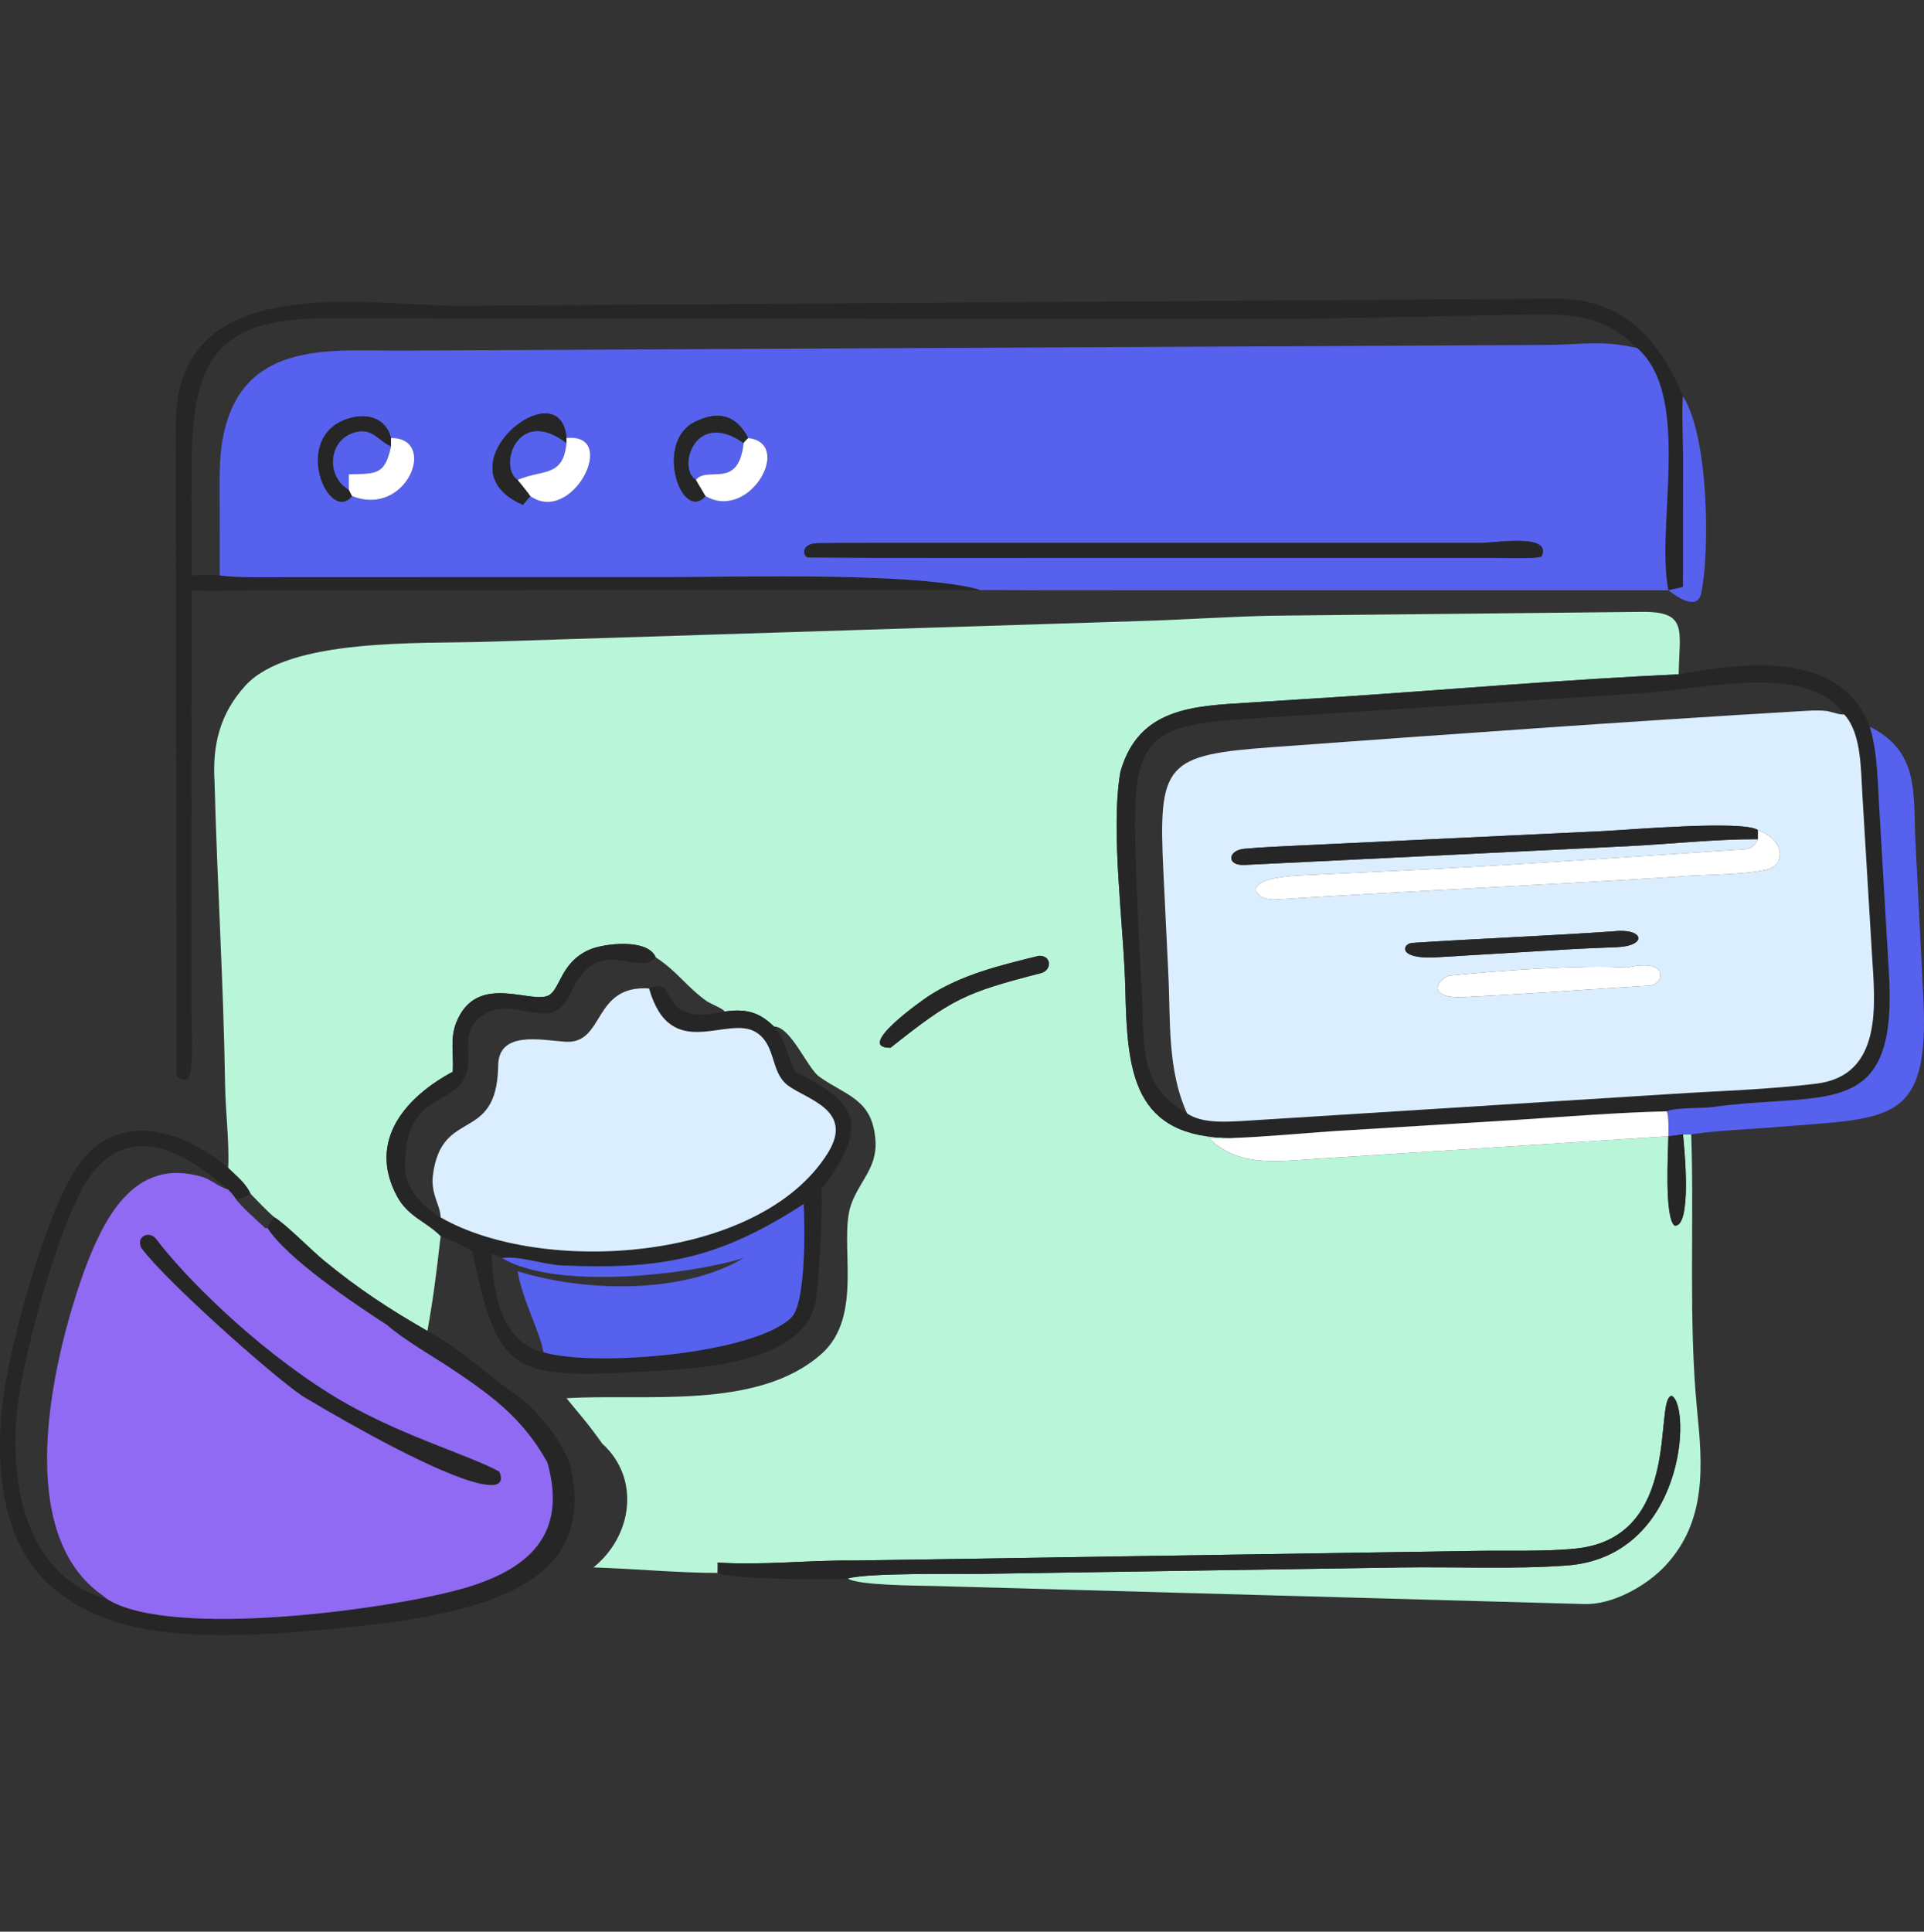 <svg width="260" height="261" viewBox="0 0 260 261" fill="none" xmlns="http://www.w3.org/2000/svg">
<rect x="0" y="0" width="260" height="261" fill="#333333" stroke="none"/>
<g clip-path="url(#clip0_354_28184)">
<path d="M221.25 47.036C216.638 42.558 212.735 42.464 206.783 42.513L174.257 43.114L44.263 43.006C28.189 42.934 25.869 49.661 25.869 64.12L25.875 77.749C27.24 77.694 28.327 77.634 29.696 77.749C32.171 78.091 36.364 77.983 38.953 77.98L90.629 77.97C99.717 77.971 124.384 77.25 132.673 79.756C132.071 79.751 131.396 79.728 130.802 79.756C130.127 79.689 129.235 79.709 128.543 79.709L35.194 79.743C32.15 79.756 28.893 79.907 25.875 79.756L25.86 136.587C25.867 138.107 26.269 144.999 25.341 145.823C24.895 145.933 23.869 145.82 23.863 145.174L23.768 64.534C23.762 61.886 23.693 59.181 23.776 56.541C24.405 36.498 49.081 41.273 62.124 41.33L209.949 40.359C219.303 40.206 224.157 45.753 227.428 53.522C227.251 55.162 227.441 59.746 227.443 61.605L227.428 79.299L225.456 79.756C223.705 71.004 228.708 53.594 221.25 47.036Z" fill="#262626"/>
<path d="M221.25 47.036C228.708 53.594 223.706 71.004 225.456 79.756L140.275 79.758C137.139 79.757 133.92 79.677 130.802 79.756C131.397 79.728 132.071 79.751 132.673 79.756C124.384 77.25 99.717 77.971 90.63 77.97L38.953 77.979C36.364 77.982 32.171 78.091 29.696 77.749L29.684 67.928C29.683 65.058 29.58 62.007 30.114 59.19C32.55 46.329 43.787 47.312 53.428 47.377L209.066 46.611C213.93 46.569 216.433 45.926 221.25 47.036ZM101.112 59.181C99.493 56.083 97.1 55.404 93.856 57.024C88.408 59.745 92.071 70.674 95.34 67.027C101.259 70.516 107.28 59.878 101.112 59.181ZM76.553 59.181C75.779 49.652 59.001 63.158 70.664 68.209C70.99 67.825 71.351 67.418 71.664 67.027C77.275 71.038 83.777 58.438 76.553 59.181ZM52.84 59.181C52.178 56.588 49.834 55.802 47.372 56.467C39.136 58.691 44.378 70.949 47.572 67.027C55.033 69.984 59.219 59.116 52.84 59.181ZM170.818 73.362L117.128 73.365C114.996 73.365 112.681 73.371 110.549 73.397C108.037 73.428 108.579 75.31 109.2 75.314C121.694 75.404 134.226 75.363 146.732 75.366L201.223 75.357C202.566 75.356 207.414 75.558 208.315 75.182C209.788 72.017 202.134 73.363 199.952 73.364L170.818 73.362Z" fill="#5661EE"/>
<path d="M227.428 79.299L227.443 61.605C227.441 59.745 227.251 55.162 227.428 53.522C230.988 59.184 231.042 74.795 229.893 80.141C229.362 82.608 226.578 80.614 225.456 79.756L227.428 79.299Z" fill="#5661EE"/>
<path d="M47.572 67.027C44.378 70.949 39.136 58.691 47.372 56.468C49.834 55.803 52.178 56.589 52.84 59.181V60.309C51.158 59.656 50.339 57.653 47.785 58.477C44.302 59.599 44.091 64.436 47.142 66.178L47.572 67.027Z" fill="#262626"/>
<path d="M70.664 68.209C59.001 63.158 75.779 49.652 76.553 59.181V59.878C69.919 54.802 67.299 63.107 69.956 64.833C70.397 65.395 71.3 66.475 71.664 67.027C71.351 67.418 70.99 67.825 70.664 68.209Z" fill="#262626"/>
<path d="M95.34 67.027C92.07 70.673 88.408 59.745 93.856 57.024C97.1 55.404 99.493 56.083 101.112 59.18C100.885 59.413 100.662 59.608 100.488 59.878C93.903 55.235 91.481 63.268 94.043 64.832L95.34 67.027Z" fill="#262626"/>
<path d="M69.955 64.833C67.299 63.107 69.919 54.802 76.553 59.878C76.069 64.505 73.428 63.374 69.955 64.833Z" fill="#5661EE"/>
<path d="M47.142 66.178C44.091 64.436 44.302 59.599 47.785 58.476C50.339 57.653 51.158 59.656 52.84 60.309C52.007 64.159 50.915 63.997 47.142 64.085C47.139 64.766 47.12 65.502 47.142 66.178Z" fill="#5661EE"/>
<path d="M94.043 64.833C91.481 63.269 93.903 55.235 100.488 59.878C99.789 66.249 95.594 62.877 94.043 64.833Z" fill="#5661EE"/>
<path d="M101.112 59.181C107.28 59.878 101.259 70.516 95.34 67.027L94.043 64.833C95.594 62.877 99.788 66.248 100.488 59.878C100.662 59.608 100.885 59.413 101.112 59.181Z" fill="white"/>
<path d="M76.553 59.181C83.777 58.438 77.275 71.038 71.663 67.027C71.299 66.475 70.397 65.394 69.955 64.832C73.428 63.373 76.07 64.505 76.553 59.878V59.181Z" fill="white"/>
<path d="M52.84 59.181C59.219 59.117 55.032 69.984 47.572 67.027L47.142 66.178C47.12 65.502 47.139 64.766 47.142 64.085C50.915 63.997 52.007 64.159 52.84 60.309V59.181Z" fill="white"/>
<path d="M146.732 75.366C134.225 75.363 121.694 75.404 109.2 75.314C108.579 75.31 108.037 73.428 110.549 73.397C112.681 73.371 114.996 73.365 117.128 73.365L170.818 73.362L199.951 73.364C202.134 73.363 209.788 72.017 208.315 75.182C207.414 75.558 202.566 75.356 201.223 75.357L146.732 75.366Z" fill="#262626"/>
<path d="M30.834 157.798C31.004 154.293 30.47 150.189 30.417 146.622C30.215 132.947 29.346 119.343 28.994 105.66C28.684 100.673 29.702 96.449 33.144 92.653C39.039 86.149 56.855 87.005 65.77 86.708L154.354 83.901C160.085 83.73 166.173 83.307 171.813 83.191L221.58 82.673C228.14 82.543 226.969 84.992 226.843 91.115C212.109 91.782 196.866 93.095 182.101 94.089L168.725 94.941C161.264 95.397 153.873 95.625 151.412 104.268C150.017 112.269 151.875 124.982 152.077 133.755C152.332 144.877 153.084 153.74 166.516 153.761C165.596 153.897 164.343 153.8 163.384 153.761C167.226 157.678 172.553 156.924 177.455 156.598L225.456 153.527C225.448 155.289 224.867 164.574 226.314 165.607C228.674 165.752 227.614 155.141 227.428 153.263H228.545C228.959 165.354 228.159 178.379 229.325 190.387C230.086 197.964 230.686 205.47 225.068 211.526C222.518 214.275 217.895 216.865 214.067 216.729L126.06 214.284C124.215 214.241 115.723 214.213 114.58 213.265C117.484 212.477 129.352 212.698 132.717 212.649L189.064 211.79C196.597 211.67 204.526 212.047 211.689 211.524C227.743 210.352 228.566 189.897 225.894 188.586C223.444 189.078 227.494 207.707 212.991 209.229C208.784 209.67 203.477 209.469 199.134 209.548L115.409 210.851C109.272 210.775 103.096 211.527 96.979 211.123C97.017 211.404 96.985 212.2 96.979 212.526C91.717 212.524 85.639 211.953 80.197 211.781C85.516 207.496 86.533 199.698 81.388 195.061C79.238 192.029 78.309 191.1 76.553 188.918C87.247 188.267 102.371 190.58 110.995 182.944C116.849 177.761 113.277 167.788 115.001 162.801C116.083 159.664 118.531 157.812 118.311 154.207C117.962 148.509 114.474 148.134 110.727 145.489C109.099 144.339 106.869 138.679 104.586 138.695C102.518 136.657 100.702 136.289 97.916 136.672C97.797 136.315 95.919 135.569 95.492 135.265C92.775 133.331 91.505 131.217 88.615 129.354C87.535 126.749 81.606 127.468 79.672 128.307C75.743 130.01 75.73 133.672 74.142 134.49C71.748 135.724 64.418 131.271 61.656 138.165C60.769 140.38 61.341 142.528 61.185 144.812C54.928 148.156 49.598 154.054 53.641 161.612C55.141 164.417 57.599 165.027 59.548 167.01L59.517 167.27C59.003 171.738 58.578 175.283 57.758 179.832C52.592 176.869 48.517 174.198 43.867 170.397C42.09 168.944 38.684 165.458 37.107 164.488C36.035 163.597 34.844 162.309 33.851 161.292C33.144 159.776 32.016 158.977 30.834 157.798ZM140.35 129.156C135.188 130.431 129.964 131.661 125.447 134.609C124.682 135.108 115.405 141.613 120.345 141.566C128.646 134.954 130.365 134.135 140.665 131.483C142.193 131.09 142.099 129.024 140.35 129.156Z" fill="#B9F5D9"/>
<path d="M226.842 91.115C235.807 89.481 248.708 87.8 252.673 98.184C253.693 101.53 253.721 105.181 253.928 108.685L255.235 131.018C256.629 151.715 246.875 147.415 231.376 149.588C230.061 149.773 226.386 149.623 225.258 150.158C218.605 150.304 211.457 150.894 204.754 151.324L180.172 152.835C175.717 153.138 170.967 153.608 166.516 153.761C153.084 153.74 152.332 144.877 152.077 133.755C151.875 124.982 150.016 112.269 151.412 104.268C153.872 95.625 161.264 95.397 168.725 94.941L182.101 94.089C196.866 93.095 212.109 91.782 226.842 91.115ZM249.211 96.526C244.36 89.393 229.939 93.178 221.966 93.657L169.186 97.088C155.428 97.919 153.041 99.404 153.399 113.711C153.584 121.122 154.009 128.397 154.374 135.792C154.638 142.187 154.157 146.785 160.415 150.434C162.379 151.789 165.526 151.587 167.786 151.469L225.497 147.833C232.108 147.397 238.943 147.222 245.484 146.413C254.514 145.296 253.367 135.5 252.982 129.166L251.666 107.282C251.464 104.009 251.547 99.02 249.211 96.526Z" fill="#262626"/>
<path d="M249.211 96.526C251.547 99.02 251.464 104.009 251.666 107.282L252.982 129.166C253.367 135.5 254.514 145.296 245.484 146.413C238.943 147.222 232.108 147.398 225.497 147.834L167.786 151.469C165.526 151.587 162.379 151.79 160.415 150.435C157.703 144.461 158.203 137.89 157.875 131.459L157.219 117.87C156.487 103.093 157.48 102.003 172.021 100.944C195.672 99.222 219.339 97.51 243.013 96.106C244.219 96.035 245.445 95.939 246.648 96.043C247.4 96.1 248.567 96.635 249.211 96.526ZM237.559 112.163C235.737 110.788 220.093 112.124 216.959 112.279L175.486 114.246C173.061 114.366 170.573 114.464 168.153 114.683C165.921 114.885 165.687 116.963 168.144 116.866L220.081 114.324C225.873 114.036 231.762 113.367 237.559 113.384C237.241 114.115 236.672 114.681 235.861 114.735C219.53 115.829 202.633 117.032 186.328 117.774L175.509 118.289C166.862 118.758 169.817 121.705 172.191 121.553C190.164 120.403 208.157 119.618 226.131 118.492C230.136 118.096 234.564 118.32 238.475 117.562C241.602 116.956 241.07 113.36 237.559 112.163ZM218.035 125.835C209.005 126.468 199.883 126.806 190.844 127.403C189.537 127.489 188.762 129.595 193.924 129.354L212.142 128.261C214.229 128.137 216.317 128.062 218.407 127.983C222.717 127.818 222.181 125.361 218.035 125.835ZM219.911 130.724C213.617 130.343 202.528 131.136 196.018 131.812C194.429 131.978 192.005 135.296 198.906 134.646C206.883 134.278 214.93 133.63 222.91 133.162C224.876 133.047 225.748 129.399 219.911 130.724Z" fill="#DAEEFF"/>
<path d="M252.673 98.185C259.372 101.547 258.538 107.077 258.842 113.634L259.918 134.94C260.748 151.995 255.358 150.997 240.252 152.275C236.349 152.587 232.452 152.703 228.545 153.264H227.428C226.779 153.355 226.105 153.46 225.456 153.528C225.463 152.71 225.533 150.853 225.258 150.158C226.386 149.623 230.061 149.773 231.376 149.589C246.875 147.416 256.629 151.715 255.235 131.019L253.928 108.686C253.721 105.182 253.693 101.53 252.673 98.185Z" fill="#5661EE"/>
<path d="M237.559 113.384C231.762 113.367 225.873 114.035 220.081 114.323L168.144 116.865C165.687 116.962 165.921 114.884 168.153 114.682C170.573 114.463 173.061 114.365 175.486 114.246L216.959 112.278C220.093 112.124 235.737 110.787 237.559 112.162V113.384Z" fill="#262626"/>
<path d="M237.559 112.162C241.07 113.359 241.602 116.955 238.475 117.561C234.564 118.319 230.136 118.095 226.131 118.492C208.157 119.617 190.164 120.402 172.191 121.552C169.817 121.704 166.862 118.757 175.509 118.289L186.328 117.774C202.633 117.031 219.53 115.829 235.861 114.735C236.672 114.681 237.241 114.114 237.559 113.383V112.162Z" fill="white"/>
<path d="M193.924 129.354C188.762 129.594 189.537 127.488 190.844 127.402C199.883 126.806 209.005 126.467 218.035 125.835C222.181 125.361 222.717 127.818 218.407 127.982C216.317 128.062 214.229 128.136 212.142 128.261L193.924 129.354Z" fill="#262626"/>
<path d="M61.185 144.812C61.341 142.529 60.769 140.38 61.656 138.165C64.418 131.271 71.748 135.724 74.142 134.49C75.73 133.672 75.743 130.01 79.672 128.307C81.606 127.468 87.535 126.749 88.615 129.354C86.613 131.738 82.449 127.643 79.048 131.199C76.923 133.167 76.921 136.998 73.505 136.926C70.273 136.858 67.347 135.06 64.503 137.783C62.265 139.924 63.99 143.06 62.842 145.518C60.971 149.524 54.764 147.701 54.723 157.501C54.71 160.581 57.076 162.978 59.548 164.488C73.215 172.361 102.564 170.558 111.83 155.853C115.514 150.006 109.064 148.575 106.505 146.684C104.063 144.867 104.935 141.338 102.282 139.544C98.414 136.922 90.643 143.837 87.71 133.553C91.907 131.61 88.351 138.804 97.916 136.672C100.702 136.289 102.518 136.657 104.586 138.695C106.328 140.781 106.251 142.542 107.471 144.812C116.564 149.24 117.108 152.459 110.996 160.724C111.214 163.064 110.641 173.999 110.167 176.121C108.316 184.397 93.839 184.928 87.142 185.31C68.977 186.346 67.296 185.578 63.819 169.049C62.243 168.12 61.229 167.715 59.548 167.01C57.599 165.027 55.141 164.417 53.641 161.612C49.599 154.054 54.929 148.156 61.185 144.812ZM67.832 169.98L66.405 169.368C66.667 174.578 67.584 181.302 73.437 182.712C80.273 184.737 101.932 182.957 106.951 178.003C108.938 176.043 108.766 165.468 108.602 162.691C97.322 169.977 89.631 171.592 75.949 170.981C73.395 170.868 70.325 169.653 67.832 169.98Z" fill="#262626"/>
<path d="M120.345 141.566C115.404 141.613 124.682 135.108 125.447 134.609C129.964 131.661 135.188 130.431 140.35 129.155C142.099 129.024 142.193 131.09 140.665 131.483C130.365 134.135 128.646 134.954 120.345 141.566Z" fill="#262626"/>
<path d="M198.906 134.646C192.006 135.296 194.43 131.977 196.018 131.812C202.528 131.136 213.618 130.343 219.911 130.723C225.748 129.399 224.876 133.046 222.91 133.162C214.93 133.629 206.883 134.277 198.906 134.646Z" fill="white"/>
<path d="M59.548 164.488C59.512 162.816 58.166 161.343 58.51 158.716C59.709 149.563 67.089 154.57 67.318 144.121C67.257 139.189 73.098 140.535 76.391 140.753C81.78 141.11 80.012 133.054 87.71 133.553C90.643 143.837 98.414 136.922 102.282 139.544C104.935 141.338 104.063 144.867 106.505 146.684C109.064 148.575 115.514 150.006 111.83 155.853C102.564 170.558 73.215 172.361 59.548 164.488Z" fill="#DAEEFF"/>
<path d="M166.516 153.761C170.967 153.608 175.717 153.138 180.172 152.836L204.754 151.324C211.457 150.894 218.605 150.305 225.258 150.158C225.533 150.853 225.463 152.71 225.456 153.528L177.455 156.598C172.553 156.924 167.226 157.678 163.383 153.761C164.342 153.8 165.596 153.898 166.516 153.761Z" fill="white"/>
<path d="M77.071 197.91C80.083 211.284 71.191 217.101 50.143 219.53C24.143 222.53 14.338 220.561 7.13 214.512C-0.273 208.3 -0.744 196.767 0.577 187.898C1.678 180.51 6.626 162.03 11.271 156.525C16.803 149.968 25.227 153.09 30.834 157.798C32.016 158.977 33.144 159.776 33.851 161.292C33.118 161.68 32.602 162.09 31.801 161.892C31.599 161.531 31.129 161.051 30.834 160.724C25.638 156.247 18.339 151.475 12.691 158.214C8.427 163.303 3.424 182.214 2.475 189.145C1.078 199.35 2.994 212.851 14.456 216.047C23.146 221.584 53.838 217.326 63.27 214.422C71.087 212.014 76.781 207.863 73.976 197.91C71.191 192.029 65.309 188.624 60.048 184.291C56.487 183.108 55.714 181.815 52.84 179.436C48.412 176.57 38.784 170.076 36.096 165.854C36.464 165.195 36.597 165.065 37.107 164.488C38.684 165.458 42.09 168.944 43.867 170.397C48.517 174.199 52.592 176.869 57.758 179.832C63.27 182.993 64.355 184.675 70.363 188.918C72.995 191.032 75.943 194.757 77.071 197.91Z" fill="#262626"/>
<path d="M225.456 153.527C226.105 153.459 226.779 153.354 227.428 153.263C227.614 155.141 228.674 165.752 226.314 165.607C224.867 164.574 225.448 155.289 225.456 153.527Z" fill="#262626"/>
<path d="M30.834 160.724C31.129 161.05 31.599 161.531 31.801 161.891C32.322 162.77 35.02 165.174 35.907 165.986C35.972 165.946 36.065 165.924 36.096 165.854C38.784 170.076 47.882 176.163 52.309 179.029C54.225 180.789 59.119 183.672 60.512 184.6C65.999 188.259 70.571 191.41 73.976 197.607C76.781 207.559 71.087 212.014 63.27 214.421C53.838 217.326 23.146 221.583 14.456 216.047C13.965 215.59 13.373 215.232 12.853 214.799C1.823 205.611 7.331 183.056 11.328 171.857C13.866 165.071 17.909 156.168 27.38 159.031C28.482 159.364 29.661 160.414 30.834 160.724Z" fill="#906AF3"/>
<path d="M67.832 169.98C70.325 169.653 73.394 170.868 75.948 170.982C89.631 171.592 97.322 169.977 108.602 162.691C108.766 165.469 108.938 176.043 106.951 178.004C101.932 182.957 80.273 184.737 73.437 182.712C72.994 179.954 70.621 175.768 69.955 171.763C78.973 174.589 92.25 174.899 100.488 169.98C92.965 172.282 75.113 174.336 67.832 169.98Z" fill="#5661EE"/>
<path d="M96.979 212.526C96.985 212.2 97.017 211.404 96.979 211.123C103.096 211.527 109.272 210.775 115.409 210.851L199.134 209.548C203.477 209.469 208.784 209.67 212.991 209.229C227.494 207.707 223.444 189.078 225.894 188.586C228.566 189.897 227.743 210.352 211.689 211.524C204.526 212.047 196.597 211.67 189.064 211.79L132.716 212.649C129.352 212.698 117.484 212.477 114.58 213.265C112.045 213.55 98.154 213.347 96.979 212.526Z" fill="#262626"/>
<path d="M67.476 198.839C69.395 203.392 58.5 199.148 40.857 188.624C36.416 185.563 22.244 172.913 19.105 168.621C18.32 167.053 20.196 166.181 21.139 167.446C24.625 172.116 34 181.706 44.572 188.315C53.296 193.769 63.286 196.501 67.476 198.839Z" fill="#262626"/>
</g>
<defs>
<clipPath id="clip0_354_28184">
<rect width="260" height="260" fill="white" transform="translate(0 0.18)"/>
</clipPath>
</defs>
</svg>
